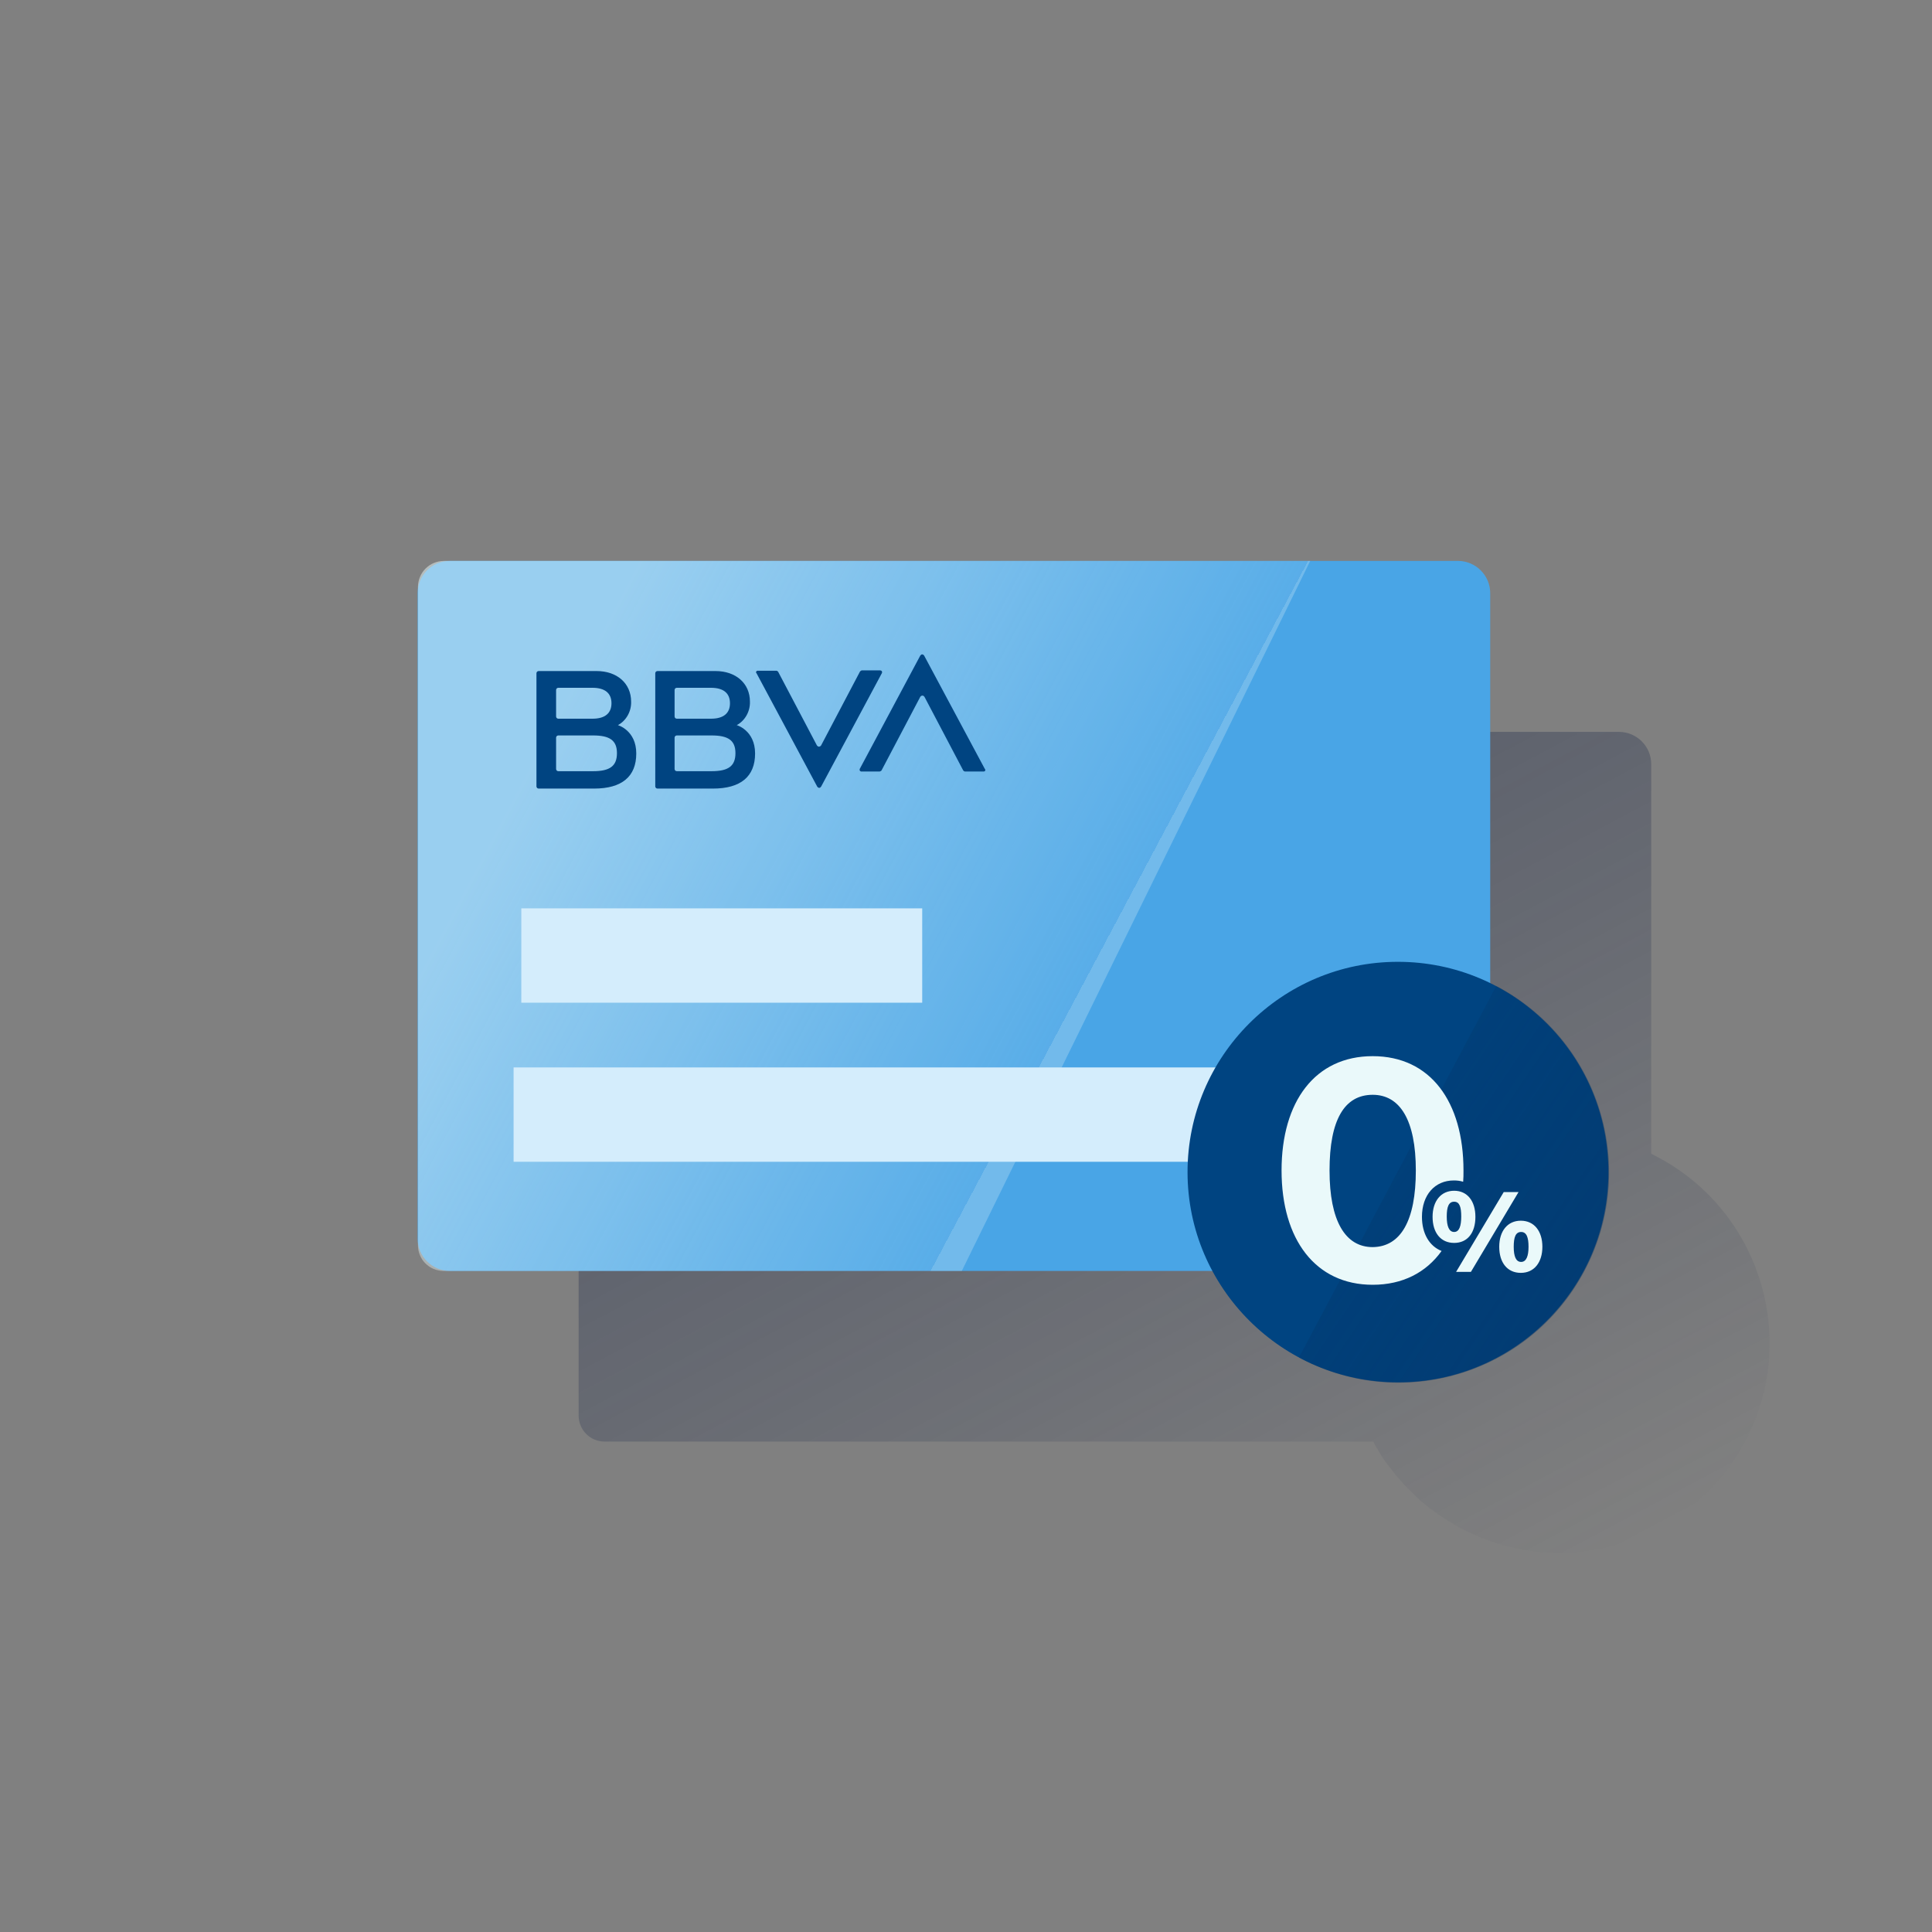 <?xml version="1.0" encoding="utf-8"?>
<!-- Generator: Adobe Illustrator 23.0.1, SVG Export Plug-In . SVG Version: 6.00 Build 0)  -->
<svg version="1.1" id="Capa_1" xmlns="http://www.w3.org/2000/svg" xmlns:xlink="http://www.w3.org/1999/xlink" x="0px" y="0px"
	 viewBox="0 0 600 600" style="enable-background:new 0 0 600 600;" xml:space="preserve">
<rect x="0" y="0" width="600" height="600" fill="#808080" stroke="none"/>
<style type="text/css">
	.st0{fill:url(#SVGID_1_);}
	.st1{fill:#49A5E6;}
	.st2{opacity:0.5;fill-rule:evenodd;clip-rule:evenodd;fill:url(#SVGID_2_);enable-background:new    ;}
	.st3{fill:#D4EDFC;}
	.st4{fill:#004481;}
	.st5{opacity:0.5;fill:url(#SVGID_3_);enable-background:new    ;}
	.st6{fill-rule:evenodd;clip-rule:evenodd;fill:#EAF9FA;}
</style>
<title>Mesa de trabajo 1 copia 38</title>
<g>
	<g>
		
			<linearGradient id="SVGID_1_" gradientUnits="userSpaceOnUse" x1="264.894" y1="585.222" x2="439.962" y2="914.482" gradientTransform="matrix(1 0 0 1 0 -400)">
			<stop  offset="0" style="stop-color:#192647"/>
			<stop  offset="0" style="stop-color:#192647;stop-opacity:0.5"/>
			<stop  offset="1" style="stop-color:#192647;stop-opacity:0"/>
		</linearGradient>
		<path class="st0" d="M514.9,359.4L514.9,359.4c-0.6-0.3-1.3-0.7-1.9-1l-0.2-0.1v-121c0-5.5-4.5-10-10-10h-315
			c-4.5,0-8.1,3.6-8.1,8.1l0,0v204.2c0,4.5,3.6,8.1,8.1,8.1l0,0h238.7l0.5,1l0.9,1.5c0.2,0.3,0.3,0.6,0.5,0.9c0.4,0.7,0.9,1.4,1.3,2
			c0.2,0.4,0.5,0.7,0.7,1s0.6,0.8,0.9,1.2s0.5,0.7,0.8,1c0.5,0.6,0.9,1.2,1.4,1.8c0.3,0.4,0.6,0.7,0.9,1l0.8,1l1,1.1l0.9,0.9
			c0.6,0.6,1.2,1.2,1.8,1.8l0.8,0.8l1.2,1.1c0.2,0.2,0.5,0.5,0.8,0.7c0.7,0.6,1.5,1.2,2.2,1.8l0.7,0.5l1.4,1l0.7,0.5
			c1,0.7,1.9,1.3,2.9,1.9l0.3,0.2l1.5,0.9l0.8,0.5c0.5,0.3,1,0.6,1.5,0.8l0,0c31.8,16.9,71.4,4.8,88.3-27
			C558.8,415.9,546.7,376.3,514.9,359.4L514.9,359.4z"/>
		<path class="st1" d="M139.7,174.2h313.1c5.5,0,10,4.5,10,10v200.5c0,5.5-4.5,10-10,10H139.7c-5.5,0-10-4.5-10-10V184.2
			C129.7,178.7,134.1,174.2,139.7,174.2z"/>
		
			<linearGradient id="SVGID_2_" gradientUnits="userSpaceOnUse" x1="169.071" y1="630.08" x2="330.821" y2="716.08" gradientTransform="matrix(1 0 0 1 0 -400)">
			<stop  offset="0" style="stop-color:#EAF9FA"/>
			<stop  offset="1" style="stop-color:#EAF9FA;stop-opacity:0.2"/>
			<stop  offset="1" style="stop-color:#EAF9FA;stop-opacity:0.5"/>
		</linearGradient>
		<path class="st2" d="M137.8,394.7h160.9l108.2-220.5h-269c-4.5,0-8.1,3.6-8.1,8.1l0,0v204.2C129.7,391.1,133.3,394.7,137.8,394.7z
			"/>
		<rect x="161.9" y="282.1" class="st3" width="124.5" height="29.3"/>
		<rect x="159.5" y="331.5" class="st3" width="271.8" height="29.3"/>
		<path class="st4" d="M267,208.7l-12,22.8c-0.2,0.3-0.6,0.5-1,0.3c-0.1-0.1-0.2-0.2-0.3-0.3l-12-22.8c-0.1-0.2-0.4-0.4-0.6-0.4
			h-5.8c-0.3,0-0.5,0.2-0.5,0.5c0,0.1,0,0.2,0.1,0.2l18.9,35.3c0.2,0.3,0.6,0.5,0.9,0.3c0.1-0.1,0.2-0.2,0.3-0.3l18.9-35.3
			c0.1-0.3,0-0.6-0.2-0.7c-0.1,0-0.2-0.1-0.3-0.1h-5.8C267.3,208.3,267.1,208.5,267,208.7"/>
		<path class="st4" d="M273.8,239.2l12-22.8c0.2-0.3,0.6-0.5,1-0.3c0.1,0.1,0.2,0.2,0.3,0.3l12,22.8c0.1,0.2,0.4,0.4,0.6,0.4h5.8
			c0.3,0,0.5-0.2,0.5-0.5c0-0.1,0-0.2-0.1-0.2L287,203.6c-0.2-0.3-0.6-0.5-0.9-0.3c-0.1,0.1-0.2,0.2-0.3,0.3L267,238.8
			c-0.1,0.3,0,0.6,0.2,0.7c0.1,0,0.1,0.1,0.2,0.1h5.8C273.5,239.5,273.7,239.4,273.8,239.2"/>
		<path class="st4" d="M184.2,239.5h-10.8c-0.4,0-0.7-0.3-0.7-0.7l0,0v-9.7c0-0.4,0.3-0.7,0.7-0.7l0,0h10.8c5.1,0,7.4,1.5,7.4,5.5
			S189.4,239.5,184.2,239.5 M173.4,213.6H184c3.9,0,5.9,1.7,5.9,4.8s-2,4.8-5.9,4.8h-10.6c-0.4,0-0.7-0.3-0.7-0.7l0,0v-8.2
			C172.7,213.9,173,213.6,173.4,213.6L173.4,213.6 M191.9,225.2c2.6-1.4,4.2-4.3,4.1-7.3c0-5.7-4.4-9.5-10.7-9.5h-18
			c-0.4,0-0.7,0.3-0.7,0.7l0,0v35.1c0,0.4,0.3,0.7,0.7,0.7h17.2c8.6,0,13.1-3.7,13.1-10.9C197.6,226.8,191.9,225.2,191.9,225.2"/>
		<path class="st4" d="M221,239.5h-10.8c-0.4,0-0.7-0.3-0.7-0.7v-9.7c0-0.4,0.3-0.7,0.7-0.7H221c5.1,0,7.4,1.5,7.4,5.5
			S226.2,239.5,221,239.5 M210.2,213.6h10.6c3.9,0,5.9,1.7,5.9,4.8s-2,4.8-5.9,4.8h-10.6c-0.4,0-0.7-0.3-0.7-0.7v-8.2
			C209.5,213.9,209.8,213.6,210.2,213.6L210.2,213.6 M228.8,225.2c2.6-1.4,4.2-4.3,4.1-7.3c0-5.7-4.4-9.5-10.7-9.5h-18
			c-0.4,0-0.7,0.3-0.7,0.7l0,0v35.1c0,0.4,0.3,0.7,0.7,0.7l0,0h17.2c8.6,0,13.1-3.7,13.1-10.9C234.5,226.8,228.8,225.2,228.8,225.2"
			/>
		<path class="st4" d="M499.5,364c0,36.1-29.3,65.3-65.3,65.3S368.8,400,368.8,364s29.3-65.3,65.3-65.3l0,0
			C470.2,298.7,499.5,327.9,499.5,364"/>
		
			<linearGradient id="SVGID_3_" gradientUnits="userSpaceOnUse" x1="501.01" y1="809.057" x2="356.57" y2="711.077" gradientTransform="matrix(1 0 0 1 0 -400)">
			<stop  offset="0" style="stop-color:#043263"/>
			<stop  offset="1" style="stop-color:#043263;stop-opacity:0"/>
		</linearGradient>
		<path class="st5" d="M403.4,421.6c31.8,17.1,71.4,5.2,88.5-26.6s5.2-71.4-26.6-88.5c-0.2-0.1-0.4-0.2-0.6-0.3L403.4,421.6z"/>
		<path class="st6" d="M458.2,377.9c0-4.9-2.5-8.1-6.6-8.1s-6.7,3.2-6.7,8.1s2.5,8.1,6.7,8.1S458.2,382.8,458.2,377.9 M451.6,382.6
			c-1.6,0-2.3-1.8-2.3-4.8s0.6-4.6,2.3-4.6s2.2,1.7,2.2,4.6S453.2,382.6,451.6,382.6 M441.6,377.9c0-6.8,4-11.3,9.9-11.3
			c1,0,1.9,0.1,2.9,0.4c0.1-1.1,0.1-2.3,0.1-3.5c0-21.4-10.3-35.5-28.2-35.5S398,342.1,398,363.5s10.5,35.5,28.3,35.5
			c9.3,0,16.6-3.8,21.4-10.5C443.9,387,441.6,383.1,441.6,377.9 M426.3,387.3c-8.5,0-13.4-8.1-13.4-23.8s4.6-23.5,13.4-23.5
			c8.5,0,13.4,7.9,13.4,23.5S435,387.2,426.3,387.3 M472.3,379.1c-4.1,0-6.7,3.2-6.7,8.1s2.5,8.1,6.7,8.1s6.7-3.3,6.7-8.1
			S476.5,379.1,472.3,379.1 M472.4,391.9c-1.6,0-2.3-1.7-2.3-4.7s0.6-4.6,2.3-4.6s2.3,1.7,2.3,4.6S474,391.9,472.4,391.9 M467,370.2
			L452.2,395h4.6l14.8-24.8H467z"/>
	</g>
</g>
</svg>
